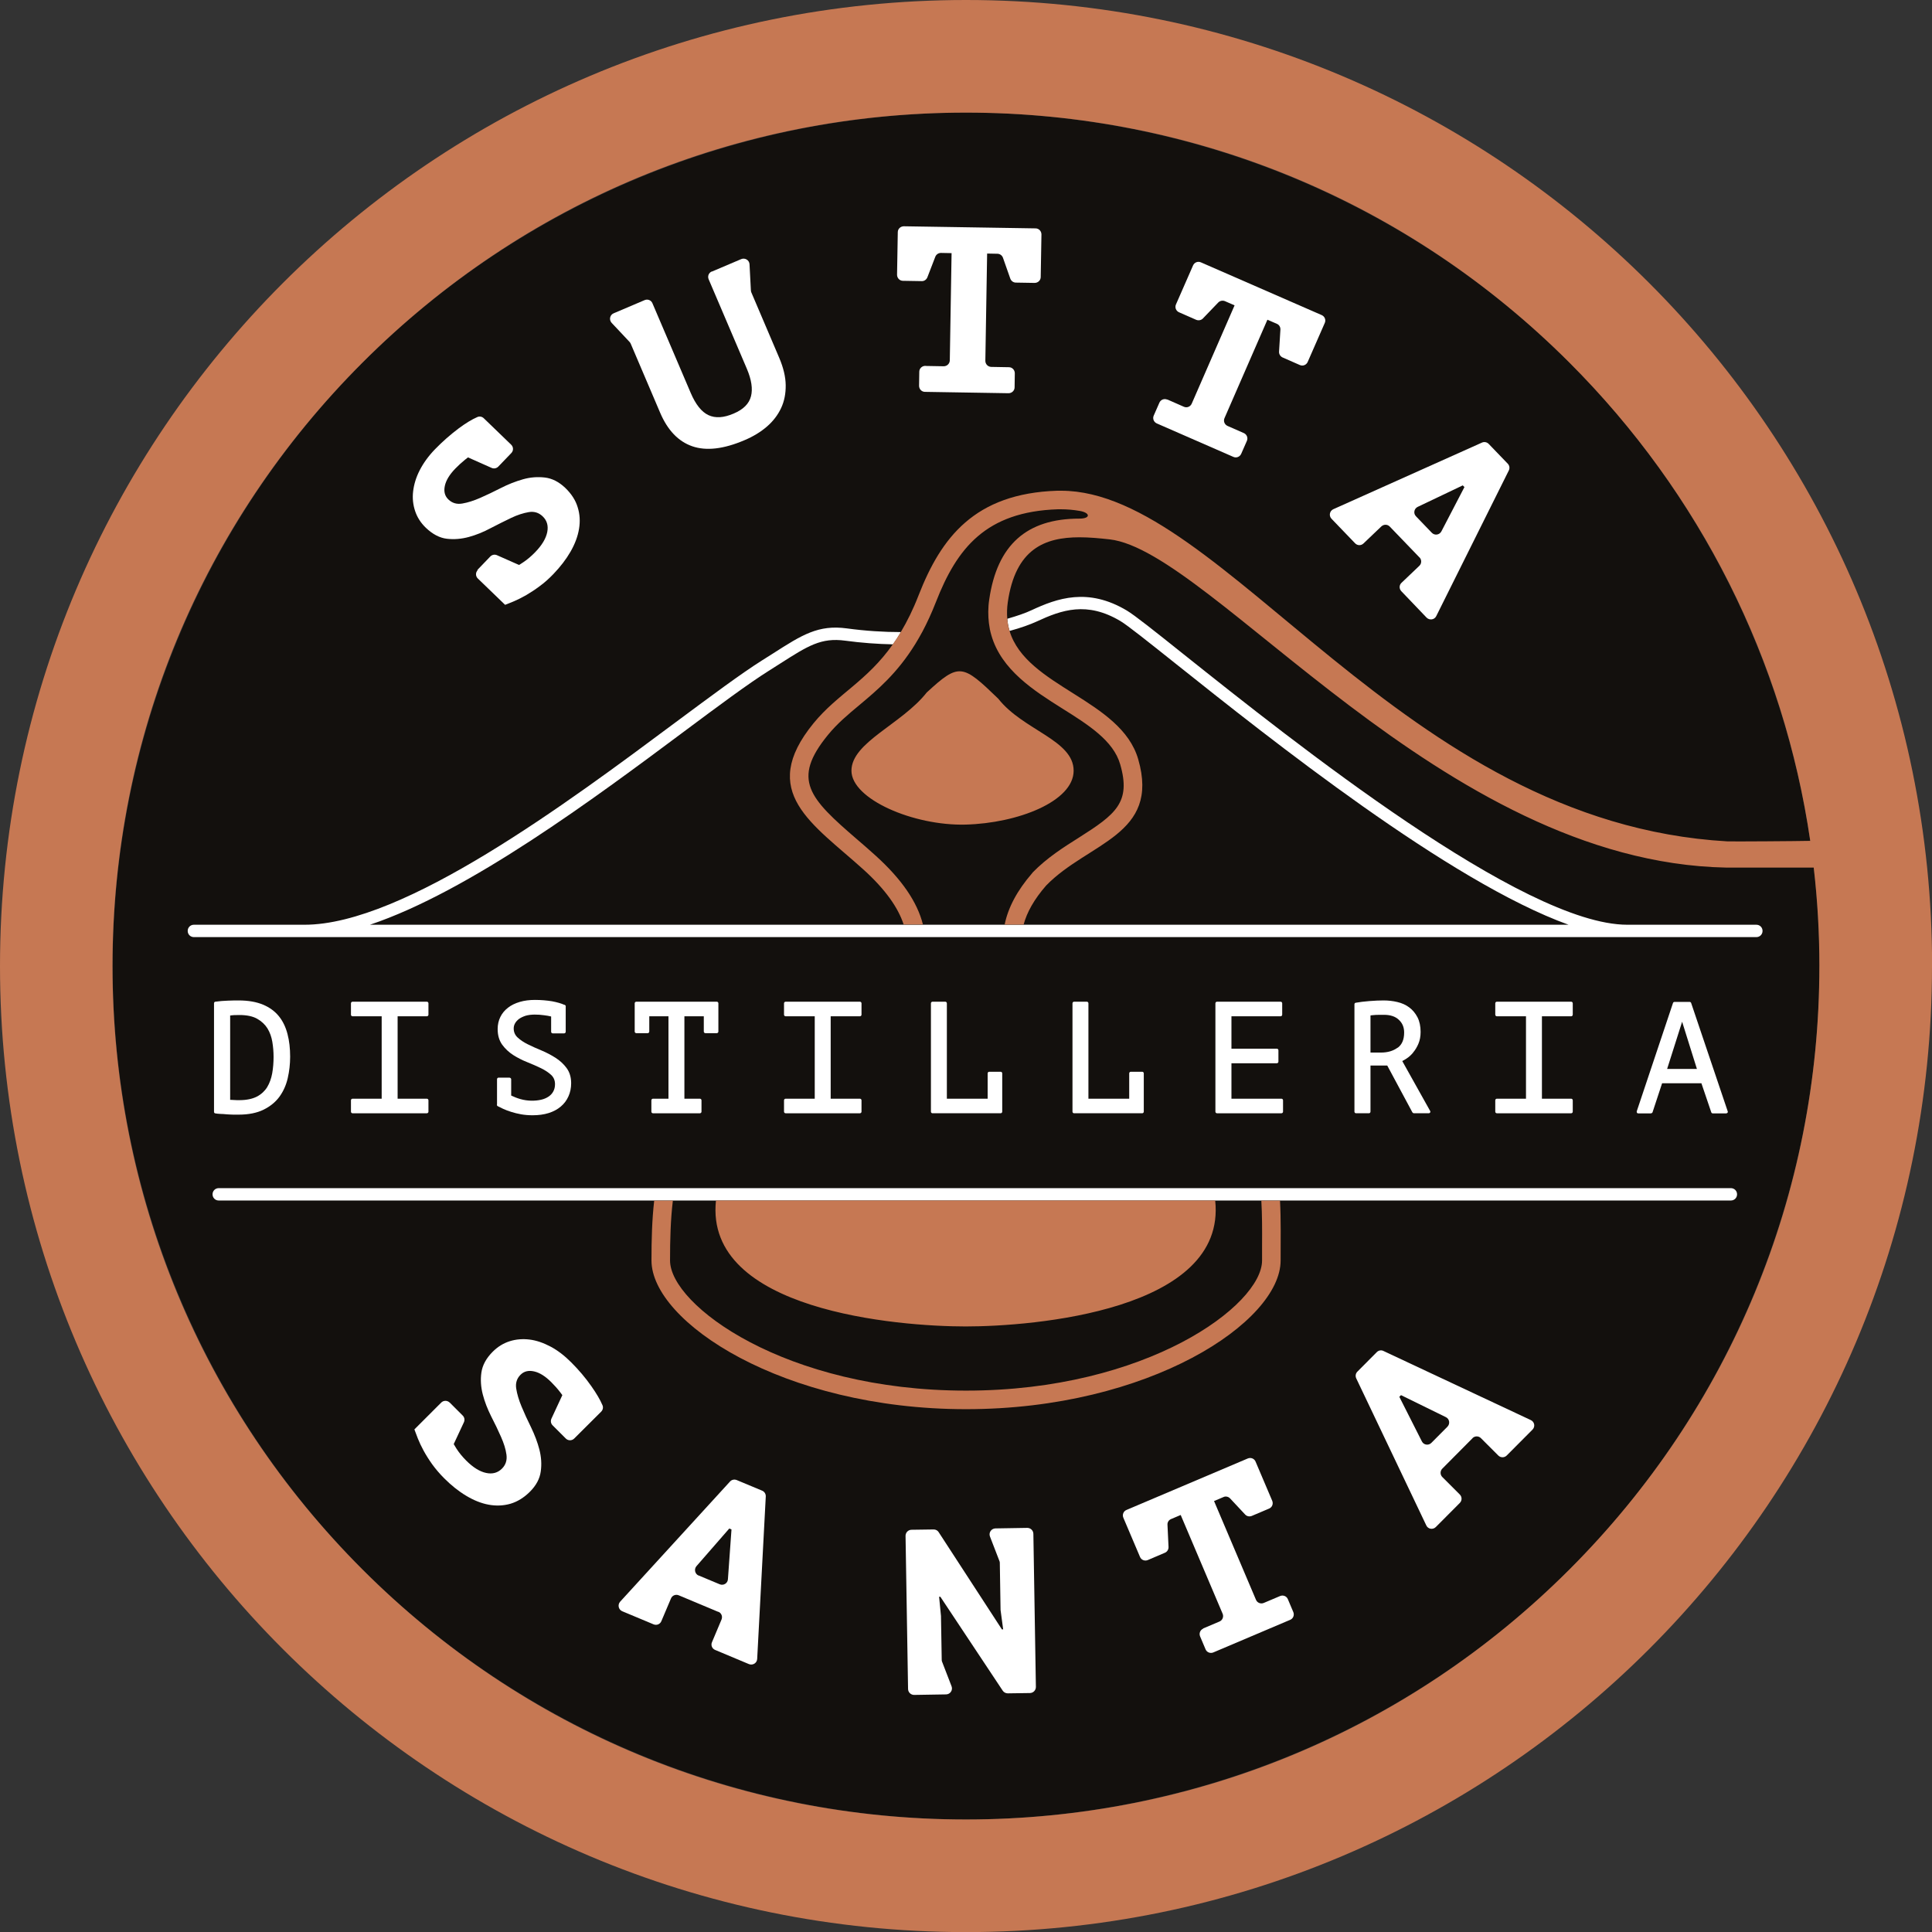 <?xml version="1.0" encoding="UTF-8"?>
<svg id="Livello_2" data-name="Livello 2" xmlns="http://www.w3.org/2000/svg" viewBox="0 0 184.25 184.25">
  <rect x="0" y="0" width="184.25" height="184.25" fill="#333333" stroke="none"/>
  <defs>
    <style>
      .cls-1 {
        fill: #13100d;
      }

      .cls-1, .cls-2, .cls-3 {
        stroke-width: 0px;
      }

      .cls-2 {
        fill: #c67853;
      }

      .cls-3 {
        fill: #fff;
      }
    </style>
  </defs>
  <g id="Livello_1-2" data-name="Livello 1">
    <g>
      <circle class="cls-1" cx="92.13" cy="92.13" r="81.39"/>
      <path class="cls-3" d="M88.28,34.9l1.72.03c.31,0,.57-.24.58-.56l.17-10.23-1.01-.02c-.24,0-.45.14-.54.36l-.76,1.97c-.09.22-.3.37-.54.36l-1.79-.03c-.31,0-.56-.26-.56-.58l.07-4.06c0-.31.26-.56.58-.56l12.56.2c.31,0,.56.26.56.58l-.07,4.06c0,.31-.26.56-.58.56l-1.79-.03c-.24,0-.45-.16-.53-.38l-.7-1.99c-.08-.22-.29-.38-.53-.38l-.98-.02-.17,10.23c0,.31.24.57.56.58l1.69.03c.31,0,.56.26.56.58l-.02,1.34c0,.31-.26.56-.58.56l-7.97-.13c-.31,0-.56-.26-.56-.58l.02-1.34c0-.31.26-.56.58-.56Z"/>
      <path class="cls-3" d="M114.72,155.31l1.58-.67c.29-.12.42-.46.3-.74l-4-9.42-.92.39c-.22.09-.36.31-.34.55l.1,2.11c.01.24-.13.46-.34.55l-1.64.7c-.29.12-.62-.01-.74-.3l-1.59-3.74c-.12-.29.01-.62.3-.74l11.57-4.91c.29-.12.62.01.74.3l1.59,3.74c.12.29-.01.62-.3.74l-1.65.7c-.22.09-.47.04-.63-.13l-1.44-1.54c-.16-.17-.42-.23-.63-.13l-.9.38,4,9.42c.12.29.46.42.74.3l1.56-.66c.29-.12.62.01.74.3l.52,1.23c.12.29-.01.62-.3.74l-7.33,3.11c-.29.12-.62-.01-.74-.3l-.52-1.23c-.12-.29.01-.62.3-.74Z"/>
      <path class="cls-3" d="M111.33,38.1l1.57.69c.29.13.62,0,.75-.29l4.09-9.38-.92-.4c-.22-.09-.47-.04-.64.13l-1.46,1.52c-.16.17-.42.22-.64.13l-1.64-.72c-.29-.13-.42-.46-.29-.75l1.63-3.72c.13-.29.46-.42.75-.29l11.52,5.03c.29.13.42.46.29.75l-1.63,3.72c-.13.29-.46.42-.75.29l-1.64-.72c-.22-.1-.35-.32-.34-.55l.13-2.11c.01-.24-.12-.46-.34-.55l-.9-.39-4.09,9.38c-.13.29,0,.62.29.75l1.55.68c.29.13.42.46.29.75l-.54,1.23c-.13.29-.46.42-.75.29l-7.3-3.19c-.29-.13-.42-.46-.29-.75l.54-1.23c.13-.29.46-.42.75-.29Z"/>
      <path class="cls-3" d="M45.52,54.36l1.24-1.29c.17-.17.42-.22.64-.12l2.1.93s.28-.17.42-.27c.39-.26.76-.58,1.12-.95.65-.67,1.03-1.31,1.15-1.92.12-.61-.03-1.11-.44-1.5-.37-.35-.81-.49-1.33-.4s-1.09.27-1.69.56-1.25.61-1.94.97c-.69.37-1.38.65-2.08.84-.7.19-1.4.25-2.09.17s-1.36-.43-2-1.04c-.49-.47-.83-1-1.03-1.6-.2-.6-.27-1.23-.19-1.89s.28-1.33.63-2.01c.35-.68.83-1.35,1.46-2,.71-.73,1.46-1.39,2.26-1.99.66-.49,1.25-.85,1.78-1.08.21-.09.45-.04.61.12l2.61,2.52c.23.22.23.58.01.8l-1.24,1.29c-.17.17-.42.22-.64.12l-2.25-1s-.19.14-.28.22c-.33.27-.64.55-.93.85-.56.58-.89,1.13-1,1.66-.11.53,0,.96.35,1.29.36.34.79.47,1.32.38s1.09-.27,1.71-.54c.62-.27,1.28-.59,1.97-.94.7-.36,1.4-.63,2.1-.83s1.4-.25,2.09-.17c.69.08,1.34.41,1.95.99.58.56.98,1.17,1.18,1.84.21.66.25,1.35.13,2.07-.12.72-.39,1.44-.81,2.17s-.96,1.43-1.62,2.12c-.44.46-.88.85-1.32,1.17-.44.33-.87.61-1.28.85-.42.24-.8.43-1.15.58-.35.15-.64.26-.87.35l-2.6-2.51c-.23-.22-.23-.58-.01-.8Z"/>
      <path class="cls-3" d="M42.87,133.74l1.26,1.26c.17.17.21.42.11.64l-.97,2.08s.17.28.26.43c.25.39.56.77.93,1.14.66.66,1.29,1.05,1.9,1.18.6.13,1.11-.01,1.51-.41.36-.36.5-.8.43-1.33s-.25-1.09-.52-1.7-.58-1.27-.94-1.96c-.35-.7-.62-1.39-.8-2.09-.18-.7-.23-1.4-.13-2.09s.45-1.35,1.08-1.98c.48-.48,1.02-.81,1.62-1,.6-.19,1.24-.24,1.89-.16s1.32.31,2,.67c.68.36,1.33.86,1.97,1.5.72.72,1.37,1.48,1.94,2.3.47.67.82,1.26,1.05,1.8.09.21.03.45-.13.61l-2.57,2.56c-.22.22-.58.22-.8,0l-1.26-1.26c-.17-.17-.21-.42-.11-.64l1.04-2.24s-.14-.19-.21-.28c-.26-.34-.54-.65-.84-.95-.57-.57-1.11-.91-1.64-1.03-.53-.12-.96-.02-1.3.32-.35.35-.49.79-.41,1.31s.25,1.1.51,1.72c.26.62.56,1.29.91,1.99.34.71.61,1.41.79,2.11s.23,1.4.13,2.09c-.09.69-.44,1.34-1.03,1.93-.57.57-1.19.95-1.86,1.15-.67.19-1.36.22-2.07.09-.72-.13-1.43-.42-2.15-.85s-1.42-.99-2.09-1.66c-.45-.45-.83-.9-1.15-1.34-.32-.45-.59-.88-.82-1.3-.23-.42-.41-.81-.55-1.16-.14-.35-.25-.64-.33-.87l2.56-2.56c.22-.22.58-.22.8,0Z"/>
      <path class="cls-3" d="M67.89,25.9l2.8-1.19c.36-.15.77.1.79.49l.13,2.49c0,.07.02.13.04.19l2.66,6.24c.4.94.61,1.81.62,2.61s-.13,1.53-.44,2.19-.76,1.25-1.35,1.76-1.31.95-2.14,1.3c-1.99.85-3.65,1.04-4.98.58-1.33-.46-2.35-1.53-3.06-3.19l-2.81-6.59c-.03-.06-.06-.12-.11-.17l-1.71-1.82c-.27-.29-.17-.76.19-.91l2.96-1.26c.29-.12.62.01.74.3l1.35,3.16,2.3,5.39c.47,1.1,1.03,1.81,1.69,2.12.66.31,1.46.26,2.41-.15.92-.39,1.47-.94,1.65-1.65.18-.7.05-1.57-.39-2.61l-2.3-5.39-1.35-3.16c-.12-.29.01-.62.3-.74Z"/>
      <path class="cls-3" d="M135.38,53.17l-2.84-2.95c-.22-.23-.57-.23-.8-.02l-1.71,1.63c-.23.22-.58.21-.8-.02l-2.25-2.34c-.27-.28-.18-.75.18-.91l14.17-6.35c.22-.1.47-.05.64.12l1.82,1.89c.17.17.21.43.1.65l-6.92,13.89c-.17.35-.64.42-.92.14l-2.41-2.52c-.22-.23-.21-.59.02-.8l1.7-1.62c.23-.22.23-.58.02-.8ZM135.04,49.24l1.51,1.57c.27.28.73.21.91-.13l2.2-4.23-.16-.16-4.3,2.05c-.35.17-.43.63-.16.9Z"/>
      <path class="cls-3" d="M140.43,137.16l-2.88,2.9c-.22.22-.22.58,0,.8l1.67,1.67c.22.22.22.58,0,.8l-2.29,2.3c-.28.28-.75.2-.91-.16l-6.68-14.02c-.1-.22-.06-.47.11-.64l1.85-1.86c.17-.17.43-.22.64-.11l14.05,6.59c.36.17.44.63.16.91l-2.46,2.47c-.22.22-.58.22-.8,0l-1.66-1.66c-.22-.22-.58-.22-.8,0ZM136.51,137.6l1.53-1.54c.27-.28.2-.74-.15-.91l-4.28-2.1-.16.16,2.15,4.25c.17.35.64.42.91.14Z"/>
      <path class="cls-3" d="M68.5,153.72l-3.77-1.58c-.29-.12-.62.01-.74.3l-.92,2.17c-.12.29-.45.42-.74.3l-2.99-1.25c-.36-.15-.46-.62-.2-.91l10.48-11.46c.16-.18.42-.23.64-.14l2.42,1.01c.22.09.36.31.35.55l-.82,15.5c-.02.39-.42.64-.79.49l-3.22-1.35c-.29-.12-.43-.45-.3-.74l.91-2.16c.12-.29-.01-.62-.3-.74ZM66.63,150.25l2.01.84c.36.15.76-.1.78-.48l.34-4.75-.21-.09-3.13,3.59c-.25.29-.15.75.21.9Z"/>
      <path class="cls-3" d="M89.69,152.28h-.13s.18,1.84.18,1.84c0,.01,0,.03,0,.05l.07,4.13c0,.07.01.13.04.19l.9,2.33c.14.37-.13.76-.52.77l-3.05.05c-.31,0-.57-.24-.58-.56l-.24-14.61c0-.31.24-.57.56-.58l2.12-.03c.19,0,.38.09.48.26l6.03,9.27h.12s-.25-1.86-.25-1.86c0-.02,0-.04,0-.07l-.07-4.41c0-.07-.01-.13-.04-.19l-.9-2.33c-.14-.37.13-.76.52-.77l3.04-.05c.31,0,.57.24.58.56l.24,14.61c0,.31-.24.57-.56.58l-2.12.03c-.19,0-.37-.09-.48-.25l-5.95-8.96Z"/>
      <g>
        <g>
          <path class="cls-3" d="M167.5,88.19h-12.31c-9.94,0-31.82-17.43-42.33-25.81-2.79-2.23-4.64-3.7-5.39-4.15-3.71-2.22-6.65-1.18-9.11-.03-.57.27-1.36.54-2.3.81.03.41.11.79.22,1.16,1.07-.29,1.96-.61,2.59-.9,2.39-1.11,4.79-1.95,8-.03.68.41,2.6,1.94,5.26,4.06,8.96,7.14,26.1,20.8,37.46,24.89H35.28c9.49-3.18,21.46-12.09,29.92-18.4,3.3-2.46,6.15-4.58,8.12-5.82.37-.23.71-.45,1.04-.66,2.71-1.73,3.94-2.52,6.25-2.21,1.55.21,3.08.32,4.55.35.26-.36.51-.75.76-1.17-1.65,0-3.38-.11-5.15-.35-2.73-.37-4.27.61-7.05,2.39-.32.21-.66.42-1.03.65-2,1.26-4.87,3.4-8.2,5.87-10.34,7.7-25.97,19.35-35.44,19.35h-10.56c-.33,0-.59.26-.59.59s.26.59.59.59h149.01c.33,0,.59-.26.59-.59s-.26-.59-.59-.59Z"/>
          <path class="cls-3" d="M165.07,113.31H20.86c-.33,0-.59.26-.59.59s.26.59.59.59h144.21c.33,0,.59-.26.59-.59s-.26-.59-.59-.59Z"/>
        </g>
        <path class="cls-3" d="M20.54,106.18c.1.02.25.04.46.05.2,0,.4.02.62.04.22.02.43.02.64.03.21,0,.38,0,.5,0,.94,0,1.74-.16,2.37-.47.63-.31,1.15-.73,1.52-1.24.37-.51.64-1.11.79-1.77.15-.65.23-1.34.23-2.05,0-.78-.08-1.5-.25-2.15-.17-.66-.44-1.23-.82-1.7-.38-.47-.89-.85-1.52-1.11-.62-.26-1.4-.4-2.31-.4-.29,0-.63,0-1.04.02-.41.01-.81.05-1.19.1-.07,0-.13.07-.13.15v10.36c0,.07.05.13.12.14ZM21.94,96.85c.11-.02.24-.03.38-.04.21,0,.38-.01.52-.01.7,0,1.27.12,1.69.36.42.24.75.55.98.92.23.38.38.8.46,1.27.08.48.12.96.12,1.43,0,.54-.04,1.07-.13,1.58-.09.49-.25.94-.48,1.32-.23.37-.56.68-.98.9-.43.22-.99.34-1.68.34-.06,0-.13,0-.22,0l-.58-.03s-.05,0-.07,0v-8.02Z"/>
        <path class="cls-3" d="M33.62,104.78c-.08,0-.15.07-.15.15v1.09c0,.08.07.15.15.15h7.09c.08,0,.15-.07.15-.15v-1.09c0-.08-.07-.15-.15-.15h-2.79v-7.86h2.79c.08,0,.15-.07.15-.15v-1.09c0-.08-.07-.15-.15-.15h-7.09c-.08,0-.15.07-.15.15v1.09c0,.08.07.15.15.15h2.78v7.86h-2.78Z"/>
        <path class="cls-3" d="M48.64,102.77h-1.09c-.08,0-.15.07-.15.15v2.39c-.03.07,0,.14.06.18.13.07.31.16.53.26.22.1.48.2.77.29.29.09.6.17.94.23.34.06.71.09,1.09.09.57,0,1.08-.07,1.53-.21.45-.14.84-.35,1.16-.62.32-.27.56-.59.73-.97.17-.37.26-.8.26-1.26,0-.57-.15-1.06-.44-1.45-.28-.38-.63-.7-1.05-.97-.41-.26-.86-.5-1.34-.7-.47-.19-.9-.39-1.31-.59s-.72-.42-.98-.66c-.24-.23-.36-.51-.36-.85,0-.17.04-.33.13-.49.09-.16.22-.3.38-.42.17-.12.38-.22.62-.3.51-.15,1.19-.13,1.76-.05.25.03.48.07.68.12v1.46c0,.08.07.15.15.15h1.09c.08,0,.15-.07.15-.15v-2.36s.01-.07,0-.11c-.01-.04-.05-.07-.08-.09-.02-.01-.04-.02-.07-.02-.29-.13-.68-.24-1.15-.33-.49-.08-1.04-.13-1.64-.13-.52,0-1,.06-1.44.19-.44.13-.81.31-1.12.55-.31.24-.56.53-.73.88-.17.34-.26.73-.26,1.16,0,.6.15,1.1.44,1.5.28.38.63.71,1.05.98.41.26.86.49,1.34.68.47.19.91.38,1.3.57.39.19.72.41.98.65.24.23.36.52.36.88,0,.27-.06.5-.17.7-.11.2-.26.36-.46.49-.2.13-.43.23-.7.29-.58.13-1.29.13-1.96-.06-.32-.09-.62-.21-.89-.34v-1.55c0-.08-.07-.15-.15-.15Z"/>
        <path class="cls-3" d="M67.27,98.53h1.09c.08,0,.15-.07.15-.15v-2.7c0-.08-.07-.15-.15-.15h-7.68c-.08,0-.15.07-.15.15v2.7c0,.08.07.15.15.15h1.09c.08,0,.15-.07.15-.15v-1.46h1.83v7.86h-1.48c-.08,0-.15.07-.15.15v1.09c0,.08.07.15.15.15h4.48c.08,0,.15-.07.15-.15v-1.09c0-.08-.07-.15-.15-.15h-1.48v-7.86h1.85v1.46c0,.08.07.15.15.15Z"/>
        <path class="cls-3" d="M74.92,104.78c-.08,0-.15.07-.15.15v1.09c0,.08.07.15.15.15h7.09c.08,0,.15-.07.15-.15v-1.09c0-.08-.07-.15-.15-.15h-2.79v-7.86h2.79c.08,0,.15-.07.15-.15v-1.09c0-.08-.07-.15-.15-.15h-7.09c-.08,0-.15.07-.15.15v1.09c0,.08.07.15.15.15h2.78v7.86h-2.78Z"/>
        <path class="cls-3" d="M90.16,95.53h-1.23c-.08,0-.15.07-.15.15v10.34c0,.08.07.15.15.15h6.5c.08,0,.15-.07.15-.15v-3.66c0-.08-.07-.15-.15-.15h-1.09c-.08,0-.15.07-.15.15v2.42h-3.89v-9.1c0-.08-.07-.15-.15-.15Z"/>
        <path class="cls-3" d="M103.66,95.53h-1.23c-.08,0-.15.07-.15.15v10.34c0,.08.07.15.15.15h6.5c.08,0,.15-.07.15-.15v-3.66c0-.08-.07-.15-.15-.15h-1.09c-.08,0-.15.07-.15.15v2.42h-3.89v-9.1c0-.08-.07-.15-.15-.15Z"/>
        <path class="cls-3" d="M122.13,96.92c.08,0,.15-.07.15-.15v-1.09c0-.08-.07-.15-.15-.15h-6.07c-.08,0-.15.07-.15.15v10.34c0,.08.07.15.15.15h6.15c.08,0,.15-.07.15-.15v-1.09c0-.08-.07-.15-.15-.15h-4.77v-3.38h4.33c.08,0,.15-.07.15-.15v-1.09c0-.08-.07-.15-.15-.15h-4.33v-3.09h4.7Z"/>
        <path class="cls-3" d="M134.76,100.38c.2-.23.37-.51.51-.84.14-.33.21-.71.21-1.13,0-.54-.1-1.01-.3-1.4-.2-.38-.46-.7-.79-.94-.32-.24-.7-.41-1.13-.51-.42-.1-.86-.15-1.32-.15-.4,0-.84.02-1.35.06-.48.04-.92.09-1.3.16-.07.01-.12.07-.12.15v10.24c0,.08.07.15.15.15h1.23c.08,0,.15-.07.15-.15v-4.4h1.6l2.4,4.47s.08.08.13.08h1.43c.05,0,.1-.03.13-.07.03-.05.03-.1,0-.15l-2.66-4.76c.12-.06.26-.14.41-.24.22-.14.43-.33.63-.57ZM133.29,99.91c-.41.31-.95.47-1.59.47h-1v-3.54s.09-.01.14-.02l.36-.03c.12,0,.25-.01.39-.01h.4c.61,0,1.09.16,1.42.48.34.32.5.71.5,1.21,0,.67-.2,1.14-.61,1.45Z"/>
        <path class="cls-3" d="M142.75,104.78c-.08,0-.15.07-.15.15v1.09c0,.08.07.15.15.15h7.09c.08,0,.15-.07.15-.15v-1.09c0-.08-.07-.15-.15-.15h-2.79v-7.86h2.79c.08,0,.15-.07.15-.15v-1.09c0-.08-.07-.15-.15-.15h-7.09c-.08,0-.15.07-.15.15v1.09c0,.08.07.15.15.15h2.78v7.86h-2.78Z"/>
        <path class="cls-3" d="M157.46,106.17c.06,0,.12-.04.14-.1l.91-2.76h3.75l.94,2.77c.02.06.08.1.14.1h1.29s.09-.02.12-.06.04-.09.02-.13l-3.49-10.34c-.02-.06-.08-.1-.14-.1h-1.45c-.06,0-.12.04-.14.1l-3.46,10.34s0,.09.02.13c.03.04.07.06.12.06h1.23ZM160.42,97.44l1.41,4.5h-2.84l1.43-4.5Z"/>
      </g>
      <path class="cls-2" d="M81.2,73.5c0-2.71,4.81-4.44,7.18-7.46,3.1-2.86,3.41-2.7,6.82.59,2.37,3.02,7.19,3.94,7.19,6.87s-5.33,5.01-10.3,5.14c-4.97.13-10.89-2.43-10.89-5.14ZM184.25,92.13c0,50.88-41.25,92.13-92.13,92.13S0,143.01,0,92.13,41.25,0,92.13,0s92.13,41.25,92.13,92.13ZM173.51,92.13c0-3.16-.18-6.29-.54-9.39-1.17,0-7.58,0-8.36,0-27.11-.53-49.03-30.19-58.78-31.3-.98-.11-1.95-.2-2.88-.2-3.32,0-6.11,1.11-6.84,6.2-.08.56-.09,1.08-.05,1.57.03.41.11.79.22,1.16,1.6,5.35,10.62,6.53,12.27,12.24,2.1,7.26-4.76,7.91-8.78,12.04-1.15,1.32-1.84,2.56-2.15,3.73h-1.81c.33-1.63,1.2-3.26,2.62-4.9l.03-.04.03-.04c1.35-1.39,2.96-2.41,4.39-3.31,3.5-2.22,5.01-3.35,3.95-7-.65-2.26-3.03-3.76-5.55-5.34-2.65-1.67-5.79-3.65-6.74-6.98-.11-.37-.18-.75-.23-1.15-.08-.69-.09-1.44.03-2.24.75-5.2,3.56-7.72,8.6-7.72,1.1,0,1.05-.57,0-.74-.59-.1-1.17-.15-1.74-.15-.11,0-.21,0-.32,0-6.86.23-9.61,3.7-11.62,8.84-.41,1.05-.84,1.98-1.28,2.81-.23.43-.46.82-.69,1.2-1.73,2.8-3.61,4.38-5.33,5.82-1.08.9-2.1,1.75-3,2.85-3.49,4.27-1.78,6.03,2.77,9.95.59.51,1.2,1.03,1.8,1.58,2.47,2.24,3.95,4.4,4.49,6.55h-1.84c-.52-1.6-1.73-3.34-3.83-5.24-4.83-4.37-10.14-7.38-4.76-13.96,2.29-2.8,5.08-3.99,7.57-7.54.26-.36.51-.75.76-1.17.59-.99,1.16-2.13,1.69-3.5,2.14-5.48,5.33-9.7,13.21-9.96.13,0,.25,0,.38,0,15.5,0,32.44,31.67,63.54,33.44.57.02,6.69-.02,7.9-.05-2.51-17.21-10.45-33.09-22.97-45.61-15.37-15.37-35.81-23.84-57.55-23.84s-42.18,8.47-57.55,23.84c-15.37,15.37-23.84,35.81-23.84,57.55s8.47,42.18,23.84,57.55c15.37,15.37,35.81,23.84,57.55,23.84s42.18-8.47,57.55-23.84c15.37-15.37,23.84-35.81,23.84-57.55ZM120.36,118.77c0,.48,0,.96,0,1.44,0,4.26-10.99,12.41-28.23,12.41s-28.23-8.15-28.23-12.41c0-1.95.05-3.91.27-5.71h-1.78c-.21,1.81-.26,3.74-.26,5.71,0,5.84,12.51,14.18,30,14.18s30-8.33,30-14.18c0-1.97.04-3.91-.06-5.71h-1.78c.08,1.35.08,2.8.07,4.28ZM92.09,126.5c6.4,0,24.93-1.49,23.8-12.01h-47.61c-1.12,10.52,17.4,12.01,23.8,12.01Z"/>
    </g>
  </g>
</svg>
